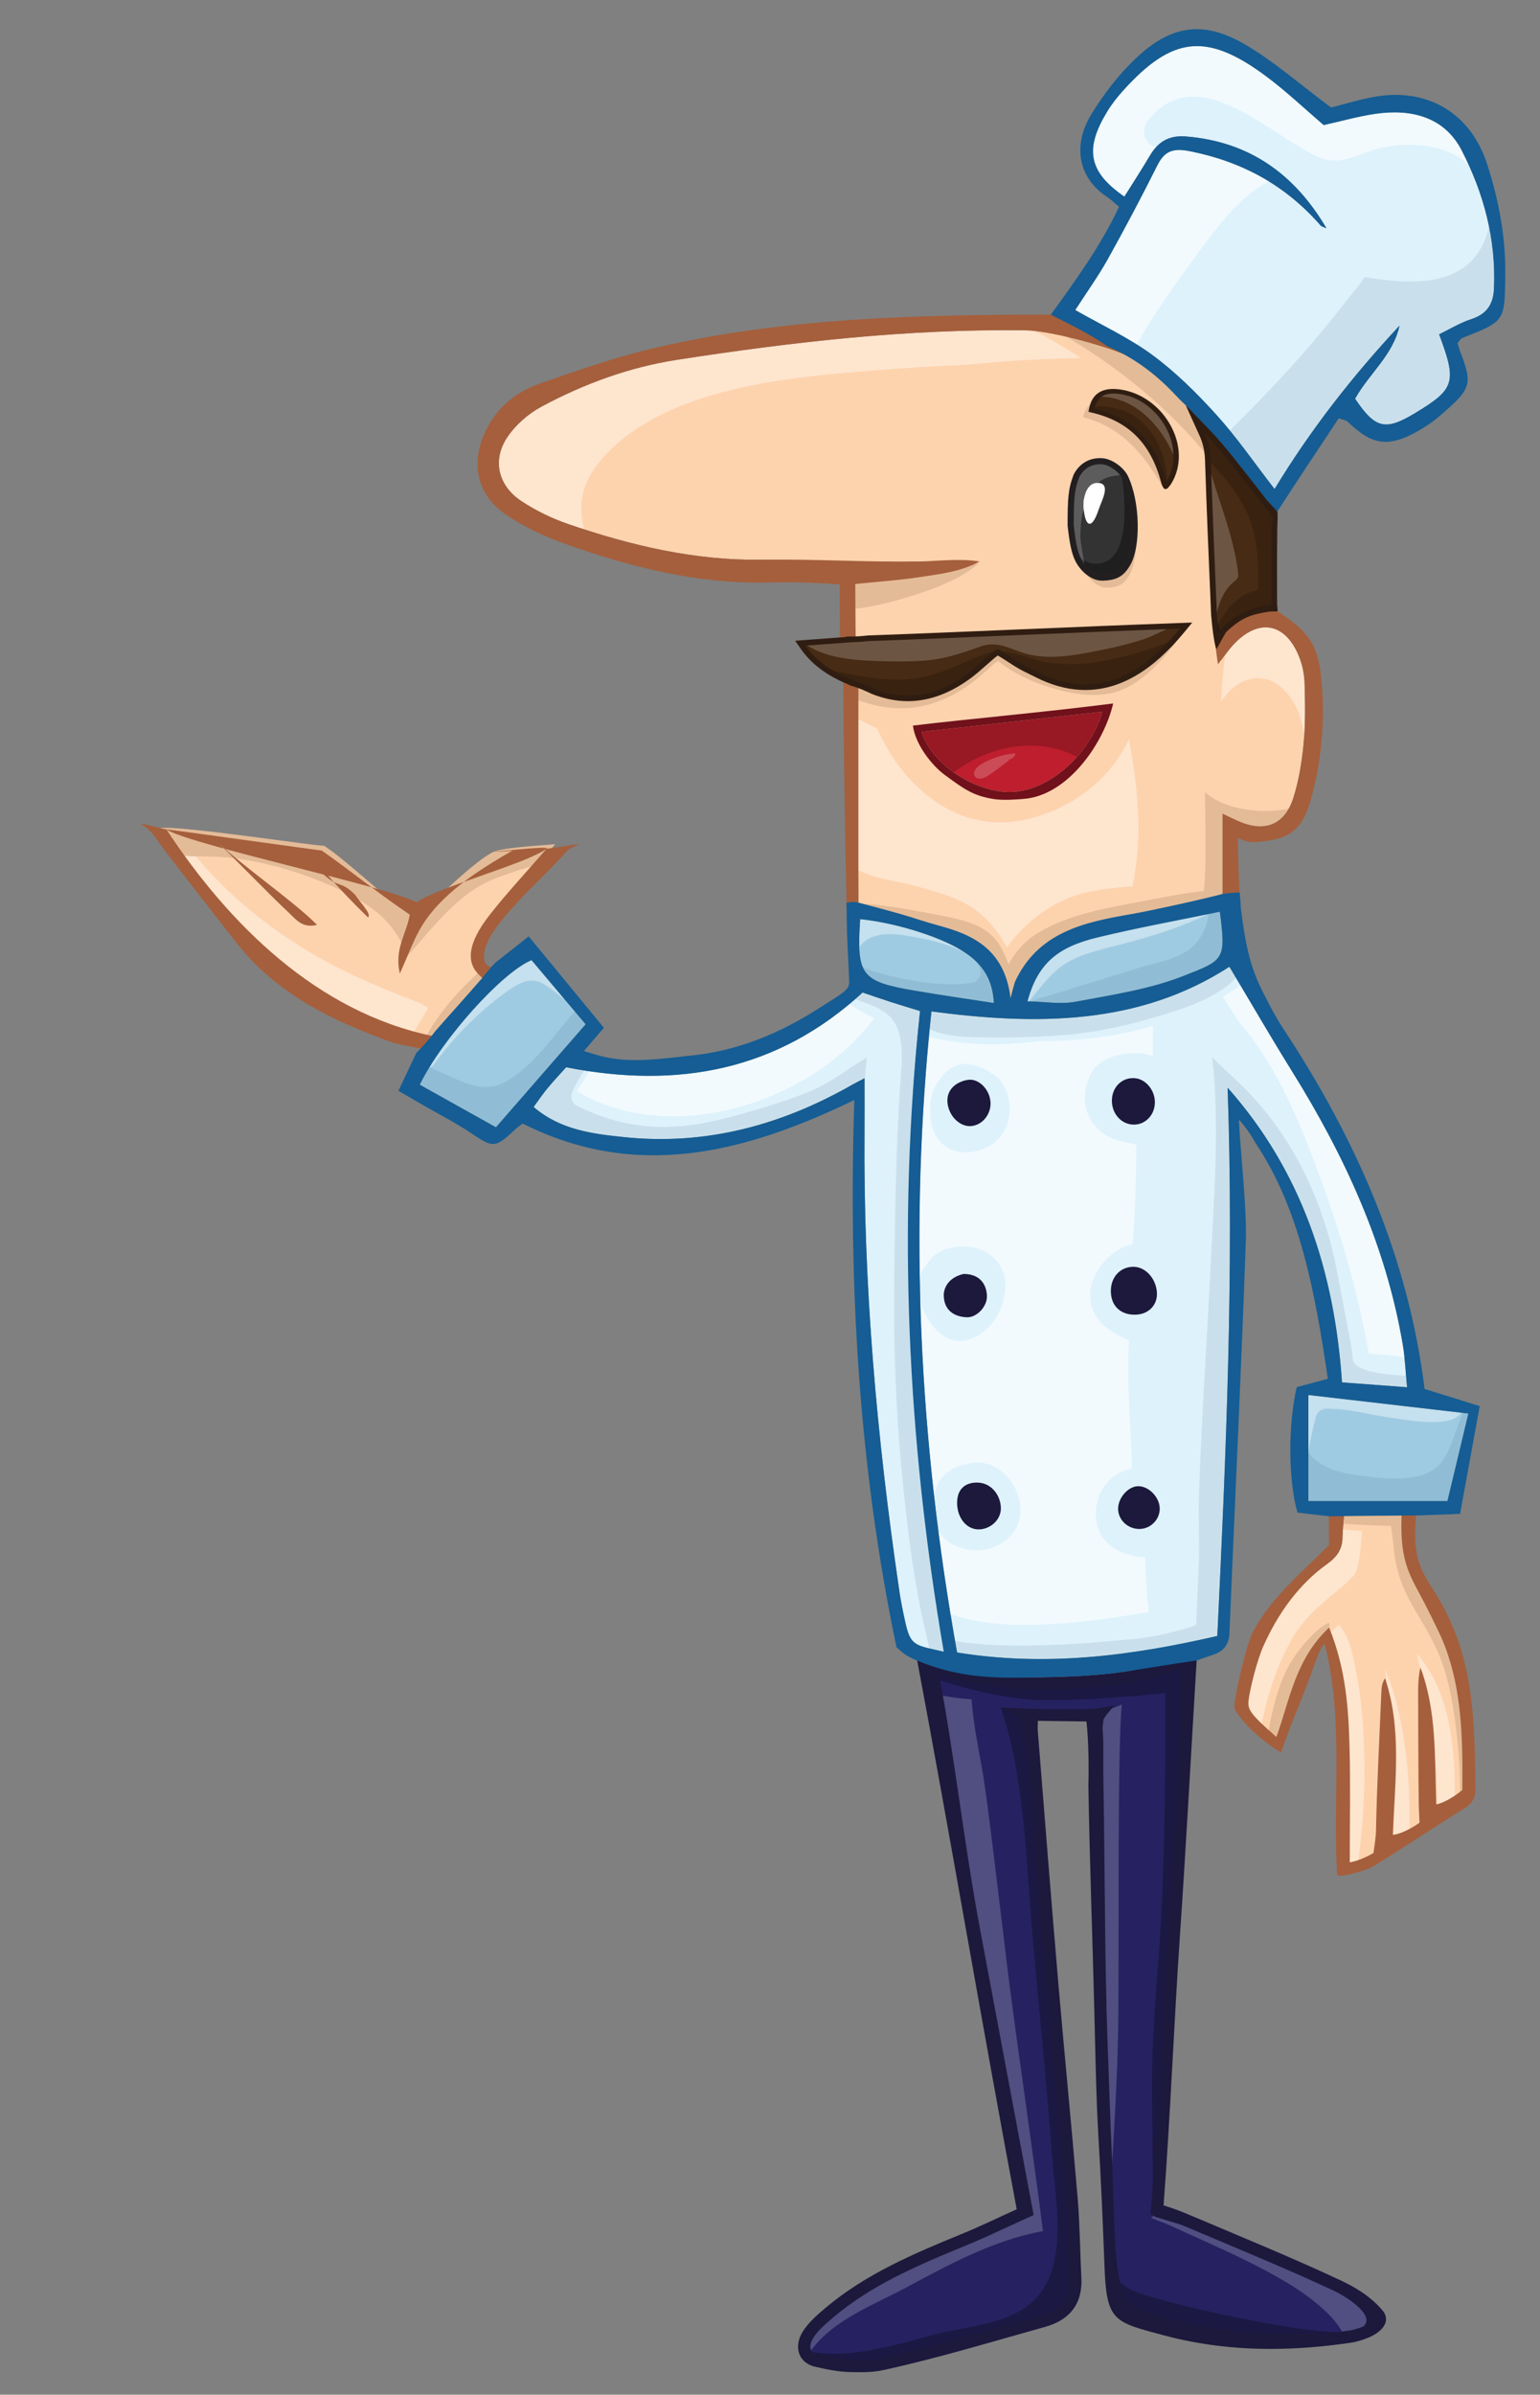 <?xml version="1.0" encoding="UTF-8" standalone="no"?><!DOCTYPE svg PUBLIC "-//W3C//DTD SVG 1.1//EN" "http://www.w3.org/Graphics/SVG/1.1/DTD/svg11.dtd"><svg width="100%" height="100%" viewBox="0 0 415 645" version="1.1" xmlns="http://www.w3.org/2000/svg" xmlns:xlink="http://www.w3.org/1999/xlink" xml:space="preserve" xmlns:serif="http://www.serif.com/" style="fill-rule:evenodd;clip-rule:evenodd;stroke-linejoin:round;stroke-miterlimit:1.414;"><rect x="0" y="0" width="415" height="645" fill="#808080" stroke="none"/><rect id="ArtBoard1" x="0" y="0" width="415" height="645" style="fill:none;"/><g id="Layer-2" serif:id="Layer 2"></g><g><path d="M251.001,272.424c-6.209,58.749 -3.269,115.882 6.914,172.663c23.964,3.874 46.773,0.934 70.125,-4.449c2.389,-49.404 4.503,-98.557 2.778,-147.675c19.794,22.281 28.795,49.173 30.827,79.375c5.684,0.425 11.078,0.829 17.534,1.312c-0.418,-4.278 -0.553,-7.882 -1.148,-11.408c-4.505,-26.717 -15.6,-50.77 -29.79,-73.589c-5.7,-9.168 -11.11,-18.516 -16.94,-28.264c-24.444,15.821 -52.072,15.767 -80.3,12.035" style="fill:#def2fc;fill-rule:nonzero;"/><g opacity="0.1"><clipPath id="_clip1"><rect x="250.535" y="260.391" width="128.645" height="186.465" clip-rule="nonzero"/></clipPath><g clip-path="url(#_clip1)"><path d="M280.421,443.151c11.38,-0.306 19.004,-1.24 24.117,-1.591c5.832,-0.399 15.233,-2.726 17.802,-3.918c0,0 0.498,-11.012 0.694,-15.858c0.255,-6.281 -0.149,-12.566 0.058,-18.852c0.713,-21.556 2.21,-43.075 3.272,-64.615c0.878,-17.825 2.283,-35.83 0.306,-53.609c2.49,2.647 5.281,5.013 7.881,7.567c4.662,4.581 8.818,9.755 12.313,15.276c6.669,10.535 11.115,22.642 13.439,34.878c1.443,7.599 4.337,22.135 4.249,23.353c-0.278,3.855 10.127,4.508 14.354,4.769c0.081,0.997 0.168,2.027 0.273,3.099c-6.456,-0.483 -11.85,-0.886 -17.534,-1.312c-2.032,-30.202 -11.033,-57.094 -30.827,-79.375c1.725,49.118 -0.389,98.271 -2.778,147.675c-23.352,5.383 -46.161,8.323 -70.125,4.449c-0.104,-0.583 -0.44,-2.49 -0.543,-3.072c7.527,1.236 15.854,1.33 23.049,1.136m35.399,-170.566c-9.544,3.025 -19.202,5.434 -29.207,6.213c-8.43,0.656 -17.196,0.834 -25.653,0.517c-3.824,-0.144 -7.285,-0.776 -10.427,-2.04c0.157,-1.617 0.297,-3.232 0.469,-4.851c28.227,3.732 55.855,3.786 80.299,-12.035c0.598,1.002 1.177,1.982 1.768,2.975c-4.331,4.668 -11.547,7.414 -17.249,9.221" style="fill:#0e3d59;fill-rule:nonzero;"/></g></g><g opacity="0.6"><clipPath id="_clip2"><rect x="247.799" y="265.443" width="130.67" height="172.206" clip-rule="nonzero"/></clipPath><g clip-path="url(#_clip2)"><path d="M270.691,292.891c-1.448,-2.747 -2.277,-3.294 -5.841,-5.115c-1.126,-0.562 -3.759,-1.321 -5.147,-1.229c-2.876,0.191 -5.01,1.972 -6.489,4.241c-0.879,1.131 -1.559,2.431 -1.993,3.799c-0.474,1.493 -0.659,3.102 -0.552,4.685c-0.084,4.506 1.708,9.005 6.319,10.576c3.894,1.327 8.884,0.05 11.791,-2.79c3.706,-3.622 4.275,-9.684 1.912,-14.167m-12.161,42.867c-4.124,0.336 -7.3,1.822 -9.007,5.237c-0.626,0.275 -1.194,1.783 -1.65,2.294c-0.329,-21.168 0.45,-42.481 2.469,-64.008c9.552,2.429 19.759,2.422 29.695,1.165c10.482,0.012 20.831,-1.265 30.663,-4.124c0.021,2.71 0.006,5.418 -0.051,8.122c-3.79,-1.586 -11.268,-0.735 -14.37,2.087c-3.487,1.888 -7.892,14.078 2.821,19.883c1.168,0.633 6.619,1.81 7.113,1.889c-0.06,8.953 -0.274,17.908 -1.027,26.816c-4.98,1.09 -9.319,5.52 -10.852,10.255c-1.207,3.729 -0.388,7.792 2.205,10.723c1.645,1.859 5.409,4.111 7.723,4.894c-0.701,12.229 0.464,22.417 0.792,34.634c-4.365,0.528 -8.147,4.148 -9.266,8.502c-1.694,6.593 1.045,12.175 7.41,14.281c1.884,0.623 3.581,1.129 5.396,1.001c0.003,0.999 0.057,1.981 0.086,2.866c0.129,3.969 0.466,7.943 0.899,11.906c-7.8,1.32 -15.618,2.504 -23.523,3.066c-9.82,0.698 -20.505,0.831 -29.915,-2.514c-1.22,-7.458 -2.3,-14.925 -3.26,-22.402c0.102,0.147 0.194,0.297 0.302,0.44c0.239,0.489 2.868,3.351 4.102,3.427c8.11,4.158 19.541,-1.583 17.492,-11.806c-1.365,-6.814 -7.724,-12.212 -14.585,-9.942c-7.136,1.228 -8.266,7.217 -8.499,8.201c-1.67,-15.769 -3.21,-35.929 -3.659,-51.83c2.362,6.477 7.274,13.005 14.855,9.268c1.925,-0.95 3.574,-2.456 4.874,-4.253c0.142,-0.174 0.274,-0.354 0.387,-0.545c1.741,-2.629 2.754,-5.799 2.801,-8.783c0.109,-6.907 -5.804,-11.289 -12.421,-10.75m89.711,-47.105c14.189,22.819 25.285,46.872 29.79,73.589c0.183,1.085 0.32,2.18 0.437,3.297c-3.197,-0.474 -6.415,-0.786 -9.6,-0.969c-2.794,-15.724 -7.159,-31.178 -12.658,-46.174c-5.3,-14.455 -11.674,-31.041 -22.308,-43.086c-1.456,-2.31 -2.944,-4.603 -4.448,-6.89c1.641,-0.938 3.263,-1.917 4.848,-2.978c4.709,7.935 9.236,15.647 13.939,23.211" style="fill:#fff;fill-rule:nonzero;"/></g></g><path d="M255.535,446.856c-9.749,-56.783 -13.808,-116.879 -7.603,-174.54c-3.089,-0.951 -5.528,-1.675 -7.947,-2.456c-2.497,-0.806 -4.976,-1.668 -7.529,-2.528c-22.827,20.989 -49.659,26.064 -79.89,20.136c-1.412,1.573 -3.208,3.464 -4.873,5.464c-1.316,1.581 -2.471,3.296 -3.894,5.217c7.279,6.26 16.065,7.268 24.534,8.141c21.968,2.267 42.34,-3.269 61.379,-14.156c0.66,-0.378 1.346,-0.712 3.262,-1.72c0,5.292 0.032,9.885 -0.005,14.477c-0.341,41.286 3.319,82.271 9.306,123.077c0.459,3.13 -0.558,7.752 0.138,10.839c1.377,6.114 4.607,7.928 13.122,8.049" style="fill:#def2fc;fill-rule:nonzero;"/><g opacity="0.1"><path d="M147.693,292.932c1.665,-2 3.461,-3.891 4.873,-5.464c1.629,0.319 3.247,0.604 4.855,0.859c-1.133,1.781 -2.222,3.589 -3.089,5.52c-0.597,1.329 -0.456,3.163 1.024,3.904c14.533,7.273 27.139,6.979 42.184,2.919c6.301,-1.701 17.29,-4.91 23.124,-7.843c4.694,-2.358 9.386,-5.983 12.939,-7.985c0.006,0.264 -0.344,4.098 -0.629,5.77c0,-0.067 -0.001,-0.131 -0.001,-0.198c-1.915,1.008 -2.601,1.343 -3.261,1.72c-19.039,10.887 -39.411,16.423 -61.379,14.157c-8.469,-0.875 -17.256,-1.882 -24.534,-8.142c1.423,-1.921 2.578,-3.636 3.894,-5.217m82.783,-23.832c0.663,-0.577 1.324,-1.164 1.98,-1.768c2.552,0.86 5.031,1.722 7.529,2.528c2.42,0.781 4.858,1.505 7.947,2.457c-6.205,57.66 -2.146,117.756 7.603,174.539c-1.711,-0.024 -3.2,-0.122 -4.512,-0.304c-1.137,-5.187 -2.45,-10.336 -3.44,-15.569c-1.769,-9.358 -2.952,-18.851 -3.96,-28.317c-2.031,-19.067 -2.894,-38.13 -2.654,-57.302c0.22,-17.555 0.412,-35.267 1.579,-52.785c0.339,-5.088 1.218,-11.231 -0.907,-16.059c-1.965,-4.465 -6.85,-5.793 -11.165,-7.42" style="fill:#0e3d59;fill-rule:nonzero;"/></g><g opacity="0.6"><clipPath id="_clip3"><rect x="155.445" y="270.466" width="80.094" height="30.203" clip-rule="nonzero"/></clipPath><g clip-path="url(#_clip3)"><path d="M155.446,293.846c1.131,-1.773 2.271,-3.54 3.42,-5.303c26.122,3.829 49.591,-1.09 69.998,-18.078c2.141,1.409 4.375,2.647 6.677,3.751c-16.983,23.076 -55.303,34.815 -80.095,19.63" style="fill:#fff;fill-rule:nonzero;"/></g></g><path d="M87.294,227.777c6.706,4.409 16.716,14.324 23.134,18.544c-0.882,5.313 12.906,-11.332 22.036,-16.627c2.494,-1.447 12.815,-1.891 17.142,-2.313c-5.933,6.845 -13.18,15.516 -17.687,21.301c-4.156,5.334 -2.377,12.101 -0.359,16.598c-4.504,5.236 -11.463,12.073 -15.049,16.242c-27.438,-2.472 -55.885,-27.988 -73.37,-58.477c5.572,-0.782 43.803,5.155 44.153,4.732m252.482,213.279c3.943,-8.775 10.068,-14.199 17.969,-19.894c2.617,-1.886 4.03,-3.977 4.036,-7.16c0.003,-1.779 0.239,-3.558 0.404,-5.79l16.756,0c3.093,14.123 2.173,14.889 5.708,21.419c1.631,3.014 1.157,5.999 2.677,9.074c5.778,11.69 10.261,25.31 7.865,42.526c0.035,4.403 -29.065,22.038 -33.392,22.73c0,-10.433 0.278,-21.138 0,-31.384c-0.284,-10.484 -0.39,-19.775 -4.955,-31.108c-9.116,8.551 -7.956,18.33 -11.562,28.355c-6.918,-6.057 -11.37,-6.403 -10.462,-13.738c0.446,-3.601 3.472,-11.728 4.956,-15.03m-203.051,-323.315c2.235,-3.326 5.655,-6.311 9.202,-8.216c11.437,-6.143 23.622,-10.607 36.478,-12.6c31.039,-4.812 62.121,-8.359 93.709,-7.956c16.325,0.207 29.123,5.375 40.044,16.776c1.096,1.145 2.17,2.321 3.36,3.362c4.197,3.673 6.279,8.206 6.466,13.837c0.541,16.349 3.55,30.097 4.248,46.441c0.068,1.583 -1.796,5.746 -1.333,8.527c1.691,-2.101 2.438,-3.138 3.294,-4.076c6.931,-7.595 14.42,-6.19 18.065,3.503c0.82,2.179 1.249,4.615 1.307,6.947c0.131,5.275 0.249,10.59 -0.25,15.83c-0.472,4.959 -1.267,9.992 -2.763,14.726c-2.346,7.421 -7.851,9.488 -14.942,6.269c-1.82,-0.826 -0.717,16.364 -4.165,21.535c-4.852,1.18 -19.612,2.72 -24.549,3.561c-12.695,2.162 -24.683,10.597 -30.916,23.951c-0.124,0.267 -1.791,-0.197 -2.661,0c-2.858,-9.344 -9.87,-18.604 -18.643,-20.938c-3.308,-0.881 -6.545,-2.029 -9.839,-2.97c-3.74,-1.07 -7.507,-2.044 -11.515,-3.128c0,-19.268 -2.49,-81.42 -2.49,-86.309c6.195,-0.645 -7.372,-6.269 -23.725,-6.055c-17.907,0.234 -35.078,-3.822 -51.873,-9.569c-4.45,-1.523 -8.832,-3.641 -12.747,-6.236c-6.283,-4.164 -7.899,-11.058 -3.762,-17.212" style="fill:#fdd3ae;fill-rule:nonzero;"/><g opacity="0.4"><clipPath id="_clip4"><rect x="47.426" y="88.939" width="344.637" height="415.022" clip-rule="nonzero"/></clipPath><g clip-path="url(#_clip4)"><path d="M332.193,173.836c6.931,-7.595 14.42,-6.19 18.065,3.503c0.82,2.179 1.25,4.615 1.307,6.947c0.115,4.609 0.193,9.247 -0.115,13.841c-0.226,-1.588 -0.549,-3.155 -1.005,-4.684c-1.771,-5.936 -7.01,-12.405 -14.003,-10.414c-3.207,0.914 -5.503,3.161 -7.356,5.902c0.163,-4.22 0.554,-8.429 1.101,-12.639c0.854,-1.085 1.407,-1.799 2.006,-2.456m-100.456,20.05c1.491,0.858 3.026,1.632 4.626,2.285c6.386,14.742 20.168,27.361 37.143,25.064c12.964,-1.755 25.343,-10.241 30.69,-22.128c2.588,13.446 3.764,26.657 0.978,39.618c-0.635,0.028 -1.288,0.079 -1.962,0.143c-6.074,0.583 -11.582,1.19 -17.183,3.868c-5.884,2.813 -10.911,7.173 -14.66,12.438c-2.616,-4.672 -5.921,-8.821 -10.833,-11.591c-4.215,-2.378 -8.963,-3.55 -13.573,-4.873c-5.223,-1.498 -10.917,-1.813 -15.744,-4.398c-0.206,-10.873 -0.689,-26.271 -1.169,-40.518c0.519,0.129 1.086,0.158 1.687,0.092m-178.993,36.762c11.669,13.917 26.655,24.712 43.141,32.356c5.711,2.648 11.54,4.988 17.418,7.208c0.696,0.415 1.39,0.835 2.077,1.266c-1.711,3.058 -3.614,6.004 -5.406,9.021c-23.197,-5.068 -46.432,-25.483 -62.547,-50.435c1.762,0.256 3.538,0.433 5.317,0.584m93.183,-121.123c11.437,-6.143 23.622,-10.607 36.478,-12.6c31.039,-4.812 62.122,-8.359 93.709,-7.956c0.853,0.01 1.695,0.037 2.529,0.076c4.281,2.202 8.522,4.686 12.663,7.422c-10.176,0.132 -20.332,0.755 -30.455,1.754c-8.287,0.335 -16.566,0.87 -24.884,1.519c-13.76,1.072 -27.681,2.324 -41.067,5.853c-12.523,3.301 -25.616,8.939 -33.817,19.393c-4.687,5.973 -5.181,11.809 -3.7,17.578c-1.386,-0.447 -2.769,-0.903 -4.149,-1.375c-4.45,-1.523 -8.832,-3.641 -12.747,-6.236c-6.283,-4.164 -7.899,-11.058 -3.763,-17.212c2.236,-3.326 5.655,-6.311 9.203,-8.216m193.849,331.531c3.943,-8.775 10.068,-14.199 17.969,-19.894c2.617,-1.886 4.03,-3.977 4.036,-7.16c0.001,-0.656 0.039,-1.32 0.089,-1.998c1.606,0.12 3.357,0.26 5.181,0.379c-0.337,3.823 -0.481,8.08 -1.818,11.465c-1.361,1.622 -3.055,3.119 -4.915,4.641c-4.811,3.937 -9.314,7.724 -12.356,13.27c-4.255,7.758 -6.528,15.306 -8.227,23.768c-4.602,-3.381 -5.637,-3.608 -4.915,-9.441c0.446,-3.601 3.472,-11.728 4.956,-15.03m52.282,44.24c-1.292,1.151 -2.909,2.429 -4.73,3.765c0.107,-10.881 -0.747,-22.534 -3.848,-33.122c0.103,-0.341 0.176,-0.705 0.176,-1.118c0,-3.09 -1.483,-6.274 -1.743,-9.366c9.017,10.576 10.247,25.462 10.145,39.841m-18.883,-35.715c2.768,6.127 4.23,12.97 5.219,19.444c1.268,8.303 1.646,16.761 1.412,25.169c-2,1.286 -4.028,2.539 -5.975,3.695c1.302,-11.746 1.581,-23.571 0.651,-35.4c-0.295,-3.749 -0.584,-8.332 -1.307,-12.908m-12.459,-11.939c2.968,3.01 3.795,8.024 4.617,11.989c1.174,5.66 1.741,11.369 2.064,17.138c0.665,11.879 0.136,23.749 -1.497,35.51c-1.902,0.948 -3.365,1.564 -4.1,1.682c0,-10.433 0.277,-21.138 0,-31.384c-0.284,-10.441 -0.393,-19.7 -4.903,-30.971c0.113,-0.143 0.219,-0.289 0.336,-0.43c1.059,-1.286 2.243,-2.44 3.483,-3.534" style="fill:#fff;fill-rule:nonzero;"/></g></g><g opacity="0.15"><clipPath id="_clip5"><rect x="43.14" y="89.755" width="352.71" height="393.558" clip-rule="nonzero"/></clipPath><g clip-path="url(#_clip5)"><path d="M87.294,227.777c6.706,4.409 16.716,14.324 23.134,18.544c-0.882,5.313 12.906,-11.332 22.036,-16.627c2.494,-1.447 12.815,-1.891 17.142,-2.313c-1.517,1.75 -3.121,3.621 -4.742,5.532c-4.058,0.954 -8.033,2.503 -9.981,3.166c-11.101,3.774 -17.635,13.227 -25.25,21.565c-3.22,-10.674 -12.491,-15.847 -22.829,-20.086c-7.655,-3.139 -15.251,-5.243 -23.445,-6.373c-5.177,-0.713 -10.401,-0.452 -15.575,-0.568c-1.618,-2.483 -3.173,-5.008 -4.643,-7.572c5.572,-0.782 43.803,5.155 44.153,4.732m42.742,33.212c0.404,1.555 0.952,3.016 1.524,4.291c-4.504,5.236 -11.463,12.073 -15.049,16.242c-0.934,-0.084 -1.868,-0.204 -2.804,-0.341c3.932,-7.774 9.638,-14.306 16.329,-20.192m142.51,-87.452c14.901,-0.265 29.747,1.526 44.499,-0.619c-4.618,5.696 -9.752,11.65 -16.856,13.603c-8.957,2.461 -24.037,-2.515 -31.103,-8.387c-1.252,-1.041 -15.202,19.993 -39.232,9.871c-0.099,-2.883 -0.195,-5.672 -0.287,-8.334c5.296,-1.169 11.406,-0.819 16.464,-1.687c8.877,-1.522 17.469,-4.286 26.515,-4.447m-0.765,86.213c0,0 2.287,-4.841 7.43,-8.154c9.058,-5.837 21.932,-7.496 32.301,-9.533c8.398,-1.649 18.546,-3.487 20.564,-0.881c-4.493,3.487 -21.774,4.104 -27.18,5.025c-12.695,2.162 -24.683,10.597 -30.916,23.951c-0.124,0.267 -1.791,-0.197 -2.661,0c-2.858,-9.344 -9.87,-18.604 -18.643,-20.938c-3.308,-0.881 -6.545,-2.029 -9.839,-2.97c-3.387,-0.969 -6.806,-1.863 -10.397,-2.827c6.616,0.403 13.079,1.631 19.622,2.867c11.634,2.197 16.353,3.848 19.719,13.46m52.922,-46.433c5.973,5.438 16.935,5.807 22.592,4.462c-2.767,4.966 -7.647,6.073 -13.685,3.332c-0.292,-0.133 -0.508,0.204 -0.681,0.877c-1.176,-0.904 1,20.924 0.14,21.36c-0.903,0.459 -9.563,-1.111 -9.41,-1.141c1.818,-0.357 1.044,-25.222 1.044,-28.89m-94.429,-57.458c3.389,-0.408 6.773,-0.902 10.158,-1.414c7.748,-1.171 15.499,-1.852 23.264,-2.629c-6,5.091 -15.164,7.92 -22.012,9.861c-4.139,1.174 -8.37,2.043 -12.649,2.479c-0.126,-3.852 -0.203,-6.484 -0.203,-7.343c1.289,-0.134 1.712,-0.486 1.442,-0.954m117.46,292.032c1.534,-2.64 6.801,-9.569 10.486,-10.827c0.196,1.647 -0.98,4.815 -0.596,6.441c-0.245,-0.672 -0.503,-1.35 -0.78,-2.036c-9.116,8.551 -7.956,18.33 -11.562,28.355c-1.282,-1.122 -2.478,-2.047 -3.572,-2.858c0.367,-2.103 0.779,-4.198 1.277,-6.278c1.06,-4.426 2.449,-8.844 4.747,-12.797m31.207,-39.679c3.093,14.123 2.173,14.889 5.708,21.419c1.631,3.014 1.157,5.999 2.677,9.074c5.778,11.69 10.261,25.31 7.865,42.526c0.003,0.353 -1.387,1.574 -1.733,2.083c0.159,-9.198 -1.282,-23.915 -3.991,-32.898c-4.414,-14.632 -12.779,-18.746 -13.972,-34.412c-0.073,-0.959 -0.665,-4.986 -0.665,-4.986c-4.135,-0.13 -12.649,-0.533 -12.832,-0.59c0.062,-0.699 0.128,-1.422 0.187,-2.216l16.756,0Zm-93.169,-318.458c11.859,1.832 21.718,6.942 30.386,15.991c1.096,1.145 2.17,2.321 3.36,3.362c4.197,3.673 6.279,8.206 6.466,13.837c0.007,0.213 0.024,0.415 0.032,0.628c-10.922,-13.658 -25.112,-25.078 -40.244,-33.818" style="fill:#543213;fill-rule:nonzero;"/></g></g><path d="M352.579,404.312l37.475,0c1.82,-7.597 3.634,-15.167 5.651,-23.587c-14.376,-1.666 -28.67,-3.322 -43.126,-4.996l0,28.583Z" style="fill:#9fcbe2;fill-rule:nonzero;"/><g opacity="0.4"><path d="M375.986,382.045c-6.104,-0.792 -12.412,-2.68 -18.591,-2.618c-1.257,0.013 -2.414,0.876 -2.752,2.094c-0.857,3.096 -1.488,6.237 -2.064,9.389l0,-15.181c13.772,1.595 27.398,3.174 41.087,4.759c-2.411,4.247 -14.206,2.007 -17.68,1.557" style="fill:#fff;fill-rule:nonzero;"/></g><g opacity="0.1"><path d="M367.933,397.623c5.91,0.705 14.897,1.696 19.636,-2.855c2.049,-1.968 3.133,-4.932 4.141,-7.522c0.64,-1.646 1.166,-3.334 1.798,-4.982c0.175,-0.458 0.645,-1.236 0.837,-1.697c0.454,0.053 0.906,0.105 1.36,0.158c-2.017,8.42 -3.831,15.99 -5.651,23.587l-37.475,0l0,-13.035c3.648,4.64 9.731,5.675 15.354,6.346" style="fill:#0e3d59;fill-rule:nonzero;"/></g><path d="M113.113,292.162c7.088,3.957 13.706,7.652 20.538,11.466c7.715,-8.855 15.729,-18.053 24.176,-27.748c-4.604,-5.452 -9.66,-11.438 -14.588,-17.274c-8.042,3.303 -24.31,21.534 -30.126,33.556" style="fill:#9fcbe2;fill-rule:nonzero;"/><g opacity="0.4"><path d="M136.218,267.334c-7.447,5.37 -14.105,12.223 -19.597,19.765c-0.368,0.21 -0.727,0.425 -1.076,0.642c7.065,-11.646 20.588,-26.217 27.694,-29.135c3.023,3.58 6.083,7.203 9.068,10.738c-1.838,-1.527 -3.702,-2.999 -5.695,-4.241c-3.762,-2.346 -7.159,-0.102 -10.394,2.231" style="fill:#fff;fill-rule:nonzero;"/></g><g opacity="0.1"><path d="M115.834,287.266c0.341,0.364 0.772,0.667 1.295,0.861c5.888,2.186 12.172,6.762 18.51,3.532c7.756,-3.952 13.383,-12.596 19.253,-19.254c0.991,1.174 1.977,2.342 2.934,3.475c-8.446,9.695 -16.46,18.893 -24.175,27.748c-6.831,-3.814 -13.45,-7.509 -20.538,-11.466c0.747,-1.545 1.669,-3.192 2.721,-4.896" style="fill:#0e3d59;fill-rule:nonzero;"/></g><path d="M231.801,247.563c9.063,0.919 20.45,4.375 26.778,8.077c5.256,3.074 8.908,7.172 9.244,14.518c-7.377,-1.145 -14.36,-2.135 -21.309,-3.326c-14.514,-2.488 -15.713,-4.112 -14.713,-19.269m63.933,4.926c10.928,-2.643 22.01,-4.65 32.995,-6.929c1.665,13.025 1.174,12.993 -9.729,17.281c-9.198,3.618 -19.29,5.121 -29.099,6.955c-4.118,0.771 -8.527,-0.017 -13.025,-0.101c2.765,-10.113 8.005,-14.583 18.858,-17.206" style="fill:#9fcbe2;fill-rule:nonzero;"/><g opacity="0.4"><clipPath id="_clip6"><rect x="231.539" y="246.219" width="93.934" height="23.49" clip-rule="nonzero"/></clipPath><g clip-path="url(#_clip6)"><path d="M231.801,247.563c9.063,0.919 20.45,4.375 26.778,8.077c0.49,0.286 0.96,0.585 1.42,0.89c-4.52,-2.313 -9.839,-3.558 -15.194,-4.429c-3.862,-0.628 -8.395,-1.097 -11.726,1.42c-0.597,0.451 -1.095,0.961 -1.526,1.508c-0.057,-2.041 0.052,-4.489 0.248,-7.466m63.933,4.926c9.851,-2.382 19.824,-4.255 29.741,-6.269c-8.542,4.169 -17.478,6.673 -26.789,9.013c-4.455,1.12 -9.129,2.411 -12.857,5.2c-3.407,2.549 -5.807,6.073 -8.549,9.276c-0.135,-0.003 -0.269,-0.012 -0.404,-0.014c2.765,-10.113 8.005,-14.583 18.858,-17.206" style="fill:#fff;fill-rule:nonzero;"/></g></g><g opacity="0.1"><clipPath id="_clip7"><rect x="232.502" y="245.562" width="96.942" height="24.596" clip-rule="nonzero"/></clipPath><g clip-path="url(#_clip7)"><path d="M242.985,263.534c6.234,1.276 12.856,2.121 19.182,1.102c1.382,-0.223 2.549,-2.191 1.992,-3.51c-0.315,-0.749 -0.667,-1.449 -1.054,-2.113c2.738,2.686 4.49,6.169 4.718,11.145c-7.377,-1.145 -14.361,-2.135 -21.309,-3.326c-8.472,-1.452 -12.402,-2.615 -14.012,-6.341c3.373,1.473 7.098,2.351 10.483,3.043m64.786,-3.108c5.253,-1.615 11.403,-2.279 14.986,-6.955c1.221,-1.593 2.675,-4.583 2.968,-7.302c1.001,-0.204 2.005,-0.402 3.004,-0.609c1.665,13.025 1.174,12.993 -9.729,17.281c-9.198,3.618 -19.29,5.121 -29.099,6.956c-3.925,0.734 -8.116,0.058 -12.395,-0.08c3.199,-0.96 24.74,-7.594 30.265,-9.291" style="fill:#0e3d59;fill-rule:nonzero;"/></g></g><path d="M297.07,191.712c-16.834,1.87 -32.727,3.636 -48.714,5.412c2.61,8.62 14.317,16.33 23.983,16.191c9.915,-0.141 21.158,-9.566 24.731,-21.603" style="fill:#be1e2d;fill-rule:nonzero;"/><g opacity="0.2"><path d="M297.07,191.712c-1.352,4.553 -3.802,8.729 -6.862,12.174c-10.546,-5.692 -23.985,-2.971 -33.17,4.142c-4.145,-2.94 -7.443,-6.814 -8.682,-10.904c15.987,-1.776 31.88,-3.542 48.714,-5.412" style="fill-rule:nonzero;"/></g><path d="M248.356,197.124c2.61,8.62 14.317,16.329 23.983,16.191c9.915,-0.141 21.158,-9.566 24.731,-21.603c-16.834,1.87 -32.727,3.636 -48.714,5.412m27.551,18.052c-1.301,0.103 -5.368,0.48 -8.121,0.041c-5.604,-0.894 -7.947,-2.66 -13.214,-6.511c-3.288,-2.403 -7.888,-8.043 -8.557,-13.272c14.225,-1.72 35.275,-3.574 53.962,-5.958c-2.446,10.565 -12.094,24.751 -24.07,25.7" style="fill:#70111b;fill-rule:nonzero;"/><g opacity="0.2"><clipPath id="_clip8"><rect x="262.469" y="202.89" width="11.181" height="6.835" clip-rule="nonzero"/></clipPath><g clip-path="url(#_clip8)"><path d="M272.07,204.642c-1.806,1.438 -3.659,2.817 -5.554,4.135c-1.181,0.822 -3.058,1.506 -3.829,0.291c-0.731,-1.151 0.518,-2.538 1.692,-3.232c2.816,-1.663 6.012,-2.678 9.271,-2.945c-0.155,1.358 -1.981,2.188 -3.106,1.413" style="fill:#fff;fill-rule:nonzero;"/></g></g><path d="M355.959,181.884c1.248,11.111 0.329,22.194 -2.562,32.982c-2.379,8.875 -5.978,11.374 -15.288,11.97c-1.231,0.079 -2.738,-0.236 -4.527,-1.199c0,3.07 0.171,7.373 0.232,9.949c0.046,1.948 0.439,8.008 0.541,9.767c-1.534,-0.348 -3.387,-2.869 -4.91,-3.27l0,-22.926c2.927,1.38 2.346,1.128 4.165,1.954c7.091,3.219 12.596,1.152 14.942,-6.27c1.496,-4.733 2.291,-9.765 2.763,-14.725c0.499,-5.24 0.381,-10.555 0.25,-15.831c-0.057,-2.331 -0.487,-4.767 -1.307,-6.945c-3.645,-9.694 -11.134,-11.098 -18.065,-3.504c-0.856,0.938 -2.289,2.961 -3.98,5.062c-0.201,-1.213 -0.908,-6.4 -0.97,-8.538c3.3,-3.378 9.918,-5.426 15.904,-6.429c0,0 0.903,0.579 1.513,0.978c7.952,5.236 10.374,8.748 11.299,16.975m-124.637,62.657c-1.075,-0.018 -2.105,0 -3.191,0c-0.319,-17.184 -0.718,-36.848 -0.835,-54.033c-0.017,-2.627 -0.053,-9.847 -0.081,-10.918c1.418,0.453 2.773,0.421 4.107,1.036l0,63.915Zm-95.455,-106.275c-7.71,-5.484 -9.014,-14.106 -4.839,-22.527c3.137,-6.325 8.291,-10.31 14.696,-12.517c9.712,-3.347 19.447,-6.807 29.416,-9.197c32.82,-7.867 66.32,-9.066 99.884,-9.277c2.183,-0.013 8.405,-0.01 10.748,-0.007c4.193,2.128 13.28,8.226 17.238,10.75c-6.422,-2.714 -20.398,-6.44 -26.896,-6.523c-31.587,-0.402 -62.67,3.145 -93.709,7.957c-12.856,1.993 -25.041,6.457 -36.478,12.6c-3.548,1.905 -6.967,4.89 -9.203,8.216c-4.136,6.154 -2.52,13.048 3.763,17.212c3.915,2.595 8.297,4.713 12.747,6.236c16.795,5.747 33.966,9.803 51.873,9.569c16.353,-0.214 26.896,0.709 43.249,0.458c3.235,-0.051 11.034,-0.877 15.623,0.037c-5.177,2.749 -10.481,3.316 -15.802,4.139c-5.717,0.885 -11.511,1.263 -17.706,1.908l0.15,19.334c-1.417,0.149 -2.844,3.993 -4.267,3.992l-0.045,-23.227c-7.237,-0.53 -13.348,-0.627 -20.143,-0.494c-18.222,0.356 -36.404,-4.203 -53.407,-10.25c-5.897,-2.097 -11.823,-4.785 -16.892,-8.389m222.292,277.841l-0.076,-10.047c1.314,-0.02 2.953,0.312 4.267,0.309c-0.151,1.763 -0.566,6.138 -0.569,7.633c-0.006,3.182 -1.419,5.274 -4.036,7.16c-7.901,5.695 -13.366,13.471 -17.31,22.246c-1.483,3.303 -3.632,11.243 -3.993,14.854c-0.22,2.187 0.611,3.536 7.529,9.593c3.606,-10.025 5.089,-20.939 14.205,-29.491c4.565,11.334 5.213,21.826 5.497,32.311c0.277,10.245 0.06,20.504 0.06,30.936c3.032,-0.485 6.388,-2.52 6.388,-2.52c0,0 0.635,-4.052 0.668,-5.643c0.258,-12.648 0.942,-25.287 1.47,-37.929c0.049,-1.168 0.215,-2.332 0.978,-3.504c4.61,13.714 2.623,27.827 2.131,42.198c3.315,-0.437 7.17,-3.283 7.17,-3.283c0,0 -0.172,-2.993 -0.197,-4.64c-0.148,-9.751 -0.135,-19.506 -0.181,-29.26c-0.013,-2.61 -0.002,-5.219 0.618,-7.901c4.433,11.769 3.817,24.234 4.26,36.886c3.373,-0.747 7.052,-3.894 7.052,-3.894c0,0 0.016,-4.405 0,-6.396c-0.102,-12.696 -0.986,-25.33 -6.765,-37.021c-1.519,-3.073 -3.014,-6.162 -4.646,-9.177c-3.394,-6.269 -5.601,-10.357 -4.912,-22.608c1.231,0.004 2.76,0.007 3.991,0c-1.238,10.599 0.359,14.988 3.987,20.52c10.597,16.164 11.775,31.438 11.843,54.682c0.011,3.77 -2.727,4.747 -5.811,6.72c-8.444,5.402 -12.957,8.43 -21.47,13.723c-1.865,1.16 -8.703,3.209 -9.976,2.498c-1.217,-21.07 1.831,-42.545 -3.395,-62.309c-0.918,0.993 -1.285,1.836 -2.433,4.785c-3.01,8.759 -6.29,15.733 -9.305,24.507c-8.444,-5.231 -12.623,-11.241 -12.58,-12.269c0.142,-3.388 3.272,-16.67 4.783,-19.711c4.867,-9.792 14.488,-17.454 20.758,-23.958m-250.404,-153.877c-1.567,-6.708 1.791,-10.596 2.673,-15.909c-7.641,-5.024 -16.172,-11.968 -23.741,-17.243c2.199,0.368 -44.038,-6.087 -41.845,-5.689c6.021,4.119 61.931,15.963 67.385,19.695c5.035,-3.874 29.976,-10.565 35.08,-14.491c1.189,-0.988 -17.131,1.341 -16.068,0.83c2.511,-0.019 4.409,-0.004 6.883,-0.345c-9.03,5.247 -19.497,11.687 -24.908,21.126c-1.885,3.288 -3.169,6.92 -5.459,12.026m-62.913,-38.841c16.795,25.52 40.605,49.232 71.761,55.661c-1.122,1.374 -1.406,2.312 -2.643,3.585c-1.916,-0.665 -6.327,-1.169 -8.236,-1.855c-16.082,-5.773 -31.222,-13.024 -42.078,-26.957c-6.817,-8.75 -13.718,-17.437 -20.4,-26.289c-0.826,-1.094 -2.487,-4.213 -5.47,-5.682c1.866,0.151 5.22,1.237 7.066,1.537m32.942,22.397c-5.821,-5.418 -14.596,-14.687 -20.645,-20.332c1.439,0.12 -1.434,-0.168 0,0c7.189,7.156 21.607,16.909 28.308,23.657c-4.018,0.986 -5.679,-1.478 -7.663,-3.325m69.523,-17.193c2.413,-0.191 6.498,-1.057 8.915,-1.235c-0.622,0.241 -2.842,1.224 -3.23,1.658c-6.676,7.468 -12.366,11.96 -18.552,19.838c-1.587,2.022 -5.357,7.341 -3.514,10.833c0.24,0.138 2.597,1.601 2.837,1.738c-0.544,0.657 -1.911,2.617 -2.386,3.12c-0.253,0.269 -0.689,-0.501 -2.173,-1.871c-4.868,-4.5 -1.239,-11.12 2.715,-16.194c4.482,-5.754 9.497,-11.096 15.388,-17.887m-48.118,18.54c-16.755,-16.351 -17.332,-21.209 -12.156,-11.628c0.279,0.035 0.314,0.128 0.594,0.154c1.51,0.138 -1.934,-0.358 -0.441,-0.114c4.382,3.879 4.5,1.501 8.473,5.417c2.494,3.449 4.324,5.133 3.53,6.171" style="fill:#a55f3c;fill-rule:nonzero;"/><path d="M232.216,637.283c2.06,0 3.881,-0.179 5.566,-0.548c11.207,-2.45 22.473,-5.656 33.369,-8.756c3.339,-0.951 6.678,-1.901 10.021,-2.832c6.11,-1.701 8.92,-5.533 8.59,-11.712c-0.146,-2.736 -0.242,-5.513 -0.334,-8.199c-0.147,-4.29 -0.3,-8.725 -0.666,-13.051c-0.855,-10.138 -1.808,-20.442 -2.729,-30.407c-0.846,-9.155 -1.723,-18.62 -2.52,-27.939c-1.535,-17.934 -2.991,-36.173 -4.4,-53.813l-1.125,-14.076c-0.052,-0.648 0.135,-1.191 0.335,-1.767c0.09,-0.259 0.198,-0.573 0.31,-0.969l0.341,-1.202l15.309,0l0.139,1.5c0.135,1.458 0.3,2.919 0.466,4.381c0.36,3.192 0.732,6.491 0.789,9.785c0.149,8.771 0.236,17.687 0.319,26.309c0.121,12.407 0.245,25.236 0.562,37.843c0.153,6.131 0.693,12.38 1.215,18.424c0.348,4.032 0.708,8.203 0.952,12.32c0.742,12.499 1.352,25.017 1.815,37.207c0.525,13.89 0.782,14.221 13.748,17.687c8.788,2.35 18.268,3.542 28.176,3.542c6.81,0 14.029,-0.563 21.455,-1.672c1.229,-0.183 2.593,-0.583 4.168,-1.224c1.488,-0.605 2.46,-1.453 2.666,-2.328c0.211,-0.896 -0.397,-1.826 -0.944,-2.449c-3.304,-3.762 -6.595,-6.42 -9.782,-7.9c-10.534,-4.893 -21.443,-9.48 -31.991,-13.915c-2.618,-1.101 -5.234,-2.201 -7.848,-3.307c-1.485,-0.627 -3.103,-1.105 -4.976,-1.659c-0.999,-0.296 -2.075,-0.613 -3.256,-0.989l-1.246,-0.397l0.099,-1.303c0.578,-7.564 1.167,-15.11 1.757,-22.643c1.302,-16.66 2.648,-33.887 3.81,-50.806c1.1,-16.048 2.093,-33.134 3.055,-49.658c0.454,-7.802 0.906,-15.588 1.37,-23.271c-2.774,0.454 -5.608,1.302 -8.366,2.127c-3.047,0.912 -6.198,1.855 -9.345,2.304c-7.808,1.114 -15.749,1.382 -22.489,1.498c-0.373,0.005 -1.122,0.009 -1.124,0.009c-8.953,0 -19.438,-1.856 -30.474,-5.382c4.502,23.966 9.038,48.174 13.57,72.362c4.64,24.767 9.277,49.513 13.869,73.958l0.238,1.276l-1.182,0.535c-1.625,0.734 -3.245,1.483 -4.864,2.233c-3.525,1.633 -7.172,3.321 -10.842,4.823c-14.289,5.851 -26.034,11.014 -36.289,19.661c-2.303,1.943 -4.321,3.723 -5.689,5.844c-1.107,1.718 -1.4,3.489 -0.803,4.861c0.529,1.214 1.756,2.05 3.455,2.354c3.607,0.644 7.786,1.331 11.75,1.331" style="fill:#262261;fill-rule:nonzero;"/><g opacity="0.3"><path d="M232.43,633.352c6.353,-0.964 12.537,-2.718 18.726,-4.404c7.604,-2.071 16.133,-2.425 23.15,-6.209c14.839,-8.001 10.202,-28.335 9.2,-42.013c-1.596,-21.772 -4.005,-43.474 -5.733,-65.235c-1.415,-17.833 -2.191,-38.458 -8.079,-55.549c1.619,0.251 4.344,1.579 5.979,1.753c1.005,0.107 2.008,1.281 3.011,1.34l-0.051,0.179c-0.112,0.396 -0.22,0.71 -0.311,0.969c-0.198,0.576 -0.386,1.119 -0.334,1.766l1.125,14.077c1.409,17.639 2.865,35.879 4.4,53.813c0.797,9.318 1.674,18.785 2.52,27.939c0.922,9.965 1.874,20.269 2.729,30.407c0.366,4.326 0.518,8.762 0.666,13.051c0.092,2.686 0.188,5.463 0.334,8.199c0.33,6.18 -2.479,10.011 -8.59,11.712c-3.343,0.931 -6.682,1.881 -10.021,2.832c-10.896,3.1 -22.162,6.306 -33.369,8.757c-1.685,0.368 -3.506,0.547 -5.566,0.547c-3.964,0 -8.143,-0.687 -11.75,-1.331c-1.699,-0.304 -2.926,-1.14 -3.455,-2.355c-0.062,-0.143 -0.109,-0.292 -0.152,-0.444c4.844,1.062 10.161,1.02 15.571,0.199m124.717,-5.377c0.341,0.024 0.68,0.044 1.021,0.062c3.03,0.188 6.063,0.316 9.097,0.391c-1.232,0.455 -2.338,0.76 -3.346,0.911c-7.427,1.108 -14.646,1.671 -21.455,1.671c-9.908,0 -19.388,-1.192 -28.176,-3.542c-11.646,-3.113 -13.038,-3.703 -13.582,-13.858c0.945,0.977 2.046,1.889 3.342,2.719c4.796,3.074 40.428,10.801 53.099,11.646m-40.771,-107.557c-1.162,16.919 -2.508,34.146 -3.81,50.806c-0.59,7.533 -1.179,15.079 -1.756,22.643l-0.072,0.945c-0.077,-0.001 -0.154,0.001 -0.231,0c0.294,-9.911 -0.001,-19.825 -0.085,-29.744c-0.098,-11.626 0.628,-23.167 1.555,-34.75c1.349,-16.839 1.806,-33.691 1.964,-50.559c0.047,-1.855 0.064,-3.709 0.045,-5.56c0.03,-5.311 0.041,-12.825 0.041,-18.14c0,0 -25.71,2.605 -36.363,1.714c-9.591,-0.802 -18.945,-3.251 -28.029,-6.365c-0.21,-1.12 -0.422,-2.245 -0.631,-3.363c11.035,3.526 21.52,5.382 30.472,5.382c0.002,0 0.752,-0.003 1.125,-0.009c6.739,-0.116 14.681,-0.384 22.489,-1.498c3.147,-0.449 6.298,-1.392 9.346,-2.304c2.757,-0.826 5.592,-1.674 8.365,-2.127c-0.464,7.683 -0.916,15.469 -1.37,23.271c-0.962,16.524 -1.955,33.61 -3.055,49.658" style="fill-rule:nonzero;"/></g><g opacity="0.2"><clipPath id="_clip9"><rect x="216.707" y="455.746" width="154.09" height="178.778" clip-rule="nonzero"/></clipPath><g clip-path="url(#_clip9)"><path d="M217.814,628.737c1.368,-2.121 3.386,-3.901 5.689,-5.844c10.255,-8.647 22,-13.809 36.288,-19.661c3.671,-1.503 7.317,-3.19 10.843,-4.823c1.619,-0.75 3.239,-1.499 4.863,-2.233l1.183,-0.535l-0.239,-1.276c-4.591,-24.445 -9.228,-49.19 -13.869,-73.957c-4.047,-21.605 -8.096,-43.213 -12.123,-64.662c3.526,1.135 7.428,1.686 11.367,1.951c0.457,6.412 1.761,12.727 2.892,19.069c1.453,8.141 4.818,37.694 5.685,44.228c0.484,4.215 0.981,8.43 1.525,12.639c2.902,22.457 6.314,44.846 9.132,67.313c-12.946,2.265 -25.36,8.993 -36.668,15.081c-9.031,4.862 -21.229,9.275 -26.759,18.498c-0.254,-0.279 -0.463,-0.586 -0.612,-0.928c-0.597,-1.371 -0.304,-3.142 0.803,-4.86m84.5,-169.62c-1.27,11.241 -0.677,69.875 -1.001,87.885c-0.236,13.118 -1.045,26.225 -1.831,39.33c-0.236,-4.579 -0.484,-9.167 -0.757,-13.758c-0.244,-4.117 -0.604,-8.287 -0.952,-12.32c-0.522,-6.044 -1.062,-12.293 -1.215,-18.424c-0.317,-12.607 -0.441,-25.436 -0.562,-37.843c-0.083,-8.622 -0.17,-17.538 -0.319,-26.309c-0.054,-3.115 -0.391,-6.233 -0.732,-9.262c0.131,-2.295 0.262,-4.587 0.392,-6.879c2.383,-0.606 4.698,-1.455 6.977,-2.42m9.769,136.489c1.129,0.358 2.168,0.666 3.129,0.95c1.873,0.554 3.491,1.032 4.976,1.659c2.614,1.106 5.23,2.206 7.848,3.307c10.548,4.435 21.457,9.022 31.991,13.915c3.186,1.48 6.478,4.138 9.782,7.9c0.547,0.623 1.155,1.553 0.944,2.449c-0.207,0.875 -1.179,1.723 -2.666,2.328c-1.575,0.641 -2.939,1.041 -4.168,1.225c-0.558,0.083 -1.105,0.141 -1.66,0.218c-1.807,-5.985 -11.788,-12.567 -15.448,-14.751c-7.156,-4.271 -14.736,-7.793 -22.317,-11.228c-3.112,-1.41 -6.226,-2.814 -9.332,-4.232c-1.238,-0.565 -3.481,-1.291 -4.995,-2.058c0.747,-0.396 1.421,-0.943 1.916,-1.682" style="fill:#fff;fill-rule:nonzero;"/></g></g><path d="M246.863,445.598c10.252,3.498 21.821,6.177 32.613,6.177c0.368,0 0.732,-0.003 1.098,-0.009c7.433,-0.128 14.918,-0.431 22.283,-1.482c6.534,-0.932 13.123,-4.091 19.713,-4.686c-1.507,24.8 -2.889,50.761 -4.547,74.933c-1.677,24.437 -2.587,48.851 -4.465,73.462c3.455,1.1 4.899,1.697 7.272,2.701c13.344,5.645 26.759,11.144 39.893,17.245c3.911,1.816 8.269,4.212 11.726,8.215c2.634,2.999 -0.021,5.979 -3.74,7.49c-1.457,0.593 -2.997,1.097 -4.546,1.328c-7.23,1.079 -14.482,1.689 -21.699,1.689c-9.639,0 -19.217,-1.087 -28.603,-3.597c-13.592,-3.634 -15.653,-3.725 -16.206,-18.289c-0.469,-12.395 -0.916,-22.855 -1.651,-35.237c-0.61,-10.275 -0.84,-23.388 -1.098,-33.667c-0.536,-21.382 -1.247,-39.648 -1.612,-61.035c0.143,-3.912 0.101,-11.854 -0.517,-17.171l-13.107,-0.167c0.013,1.329 -0.074,1.837 -0.036,2.319c1.816,22.629 3.588,45.262 5.524,67.881c1.666,19.457 3.61,38.89 5.25,58.349c0.597,7.077 0.624,14.202 1.003,21.299c0.384,7.177 -3.113,11.531 -9.795,13.392c-14.456,4.026 -28.841,8.41 -43.481,11.611c-1.907,0.417 -3.896,0.586 -5.918,0.586c-4.002,0 -6.23,0 -12.041,-1.357c-5.001,-0.893 -6.518,-5.443 -3.75,-9.736c1.534,-2.378 3.813,-4.357 6.012,-6.211c10.864,-9.16 23.753,-14.614 36.728,-19.927c5.291,-2.167 9.603,-4.3 14.816,-6.654c-9.247,-49.233 -17.843,-100.068 -27.119,-149.452m71.413,3.983c-1.986,0.446 -3.267,0.989 -5.367,1.617c-3.105,0.929 -6.316,1.89 -9.586,2.357c-7.899,1.126 -15.904,1.398 -22.693,1.514c-0.384,0.007 -0.767,0.01 -1.154,0.01c-8.402,0 -16.186,-1.041 -26.42,-4.09c4.312,22.963 6.73,45.579 11.069,68.738c4.665,24.892 9.325,49.765 13.94,74.333l0.479,2.552l-2.366,1.069c-1.621,0.732 -3.235,1.479 -4.849,2.227c-3.543,1.64 -7.206,3.336 -10.911,4.853c-14.152,5.795 -25.778,10.903 -35.85,19.396c-2.2,1.855 -4.122,3.547 -5.365,5.475c-0.791,1.227 -1.044,2.463 -0.677,3.306c0.386,0.887 1.426,1.244 2.231,1.388c3.537,0.632 7.631,1.305 11.46,1.305c1.94,0 3.645,-0.166 5.212,-0.509c11.155,-2.439 22.394,-5.637 33.262,-8.73c3.345,-0.952 6.69,-1.903 10.038,-2.836c5.397,-1.503 7.674,-4.597 7.384,-10.033c-0.147,-2.746 -0.243,-5.525 -0.335,-8.213c-0.147,-4.275 -0.3,-8.696 -0.661,-12.985c-0.855,-10.131 -1.807,-20.431 -2.729,-30.392c-0.847,-9.158 -1.723,-18.628 -2.521,-27.953c-1.532,-17.893 -2.985,-36.088 -4.389,-53.685c-0.378,-4.738 -1.104,-13.613 -2.83,-17.874c0.082,-0.236 -5.033,-2.148 -4.931,-2.508l10.505,0.448c0,0 7.871,-0.011 12.102,0c4.23,0.011 8.068,-1.156 8.068,-1.156l-2.186,2.636c-1.184,1.661 -0.753,1.187 -1.101,3.686c0.365,3.23 0.165,8.749 0.223,12.123c0.15,8.773 0.236,17.687 0.32,26.308c0.121,12.405 0.245,25.232 0.561,37.83c0.152,6.079 1.175,34.563 1.421,38.705c0.741,12.489 0,36.614 4.724,39.275c1.277,1.636 5.43,3.267 11.746,4.956c8.649,2.312 18.867,3.854 28.631,3.854c6.728,0 11.598,0.224 18.944,-0.873c1.098,-0.164 2.338,-0.531 3.79,-1.121c3.331,-3.145 -5.157,-8.266 -8.134,-9.649c-10.509,-4.882 -21.406,-9.463 -31.945,-13.894c-2.615,-1.1 -5.23,-2.199 -7.843,-3.304c-1.398,-0.592 -2.899,-1.036 -4.8,-1.597c-1.009,-0.298 -2.096,-0.62 -3.289,-1l-1.389,-0.792l0.199,-2.607c0.573,-7.517 1.159,-15.016 1.745,-22.503c1.305,-16.703 1.554,-33.974 2.718,-50.933c1.1,-16.024 1.653,-25.995 2.612,-42.497c0.413,-7.101 0.516,-21.218 0.937,-28.227" style="fill:#1c193c;fill-rule:nonzero;"/><path d="M133.651,303.628c7.715,-8.855 15.729,-18.053 24.176,-27.748c-4.604,-5.452 -9.66,-11.438 -14.588,-17.274c-8.042,3.303 -24.31,21.534 -30.126,33.556c7.088,3.957 13.706,7.652 20.538,11.466m34.682,2.663c21.968,2.266 42.34,-3.27 61.379,-14.157c0.66,-0.377 1.346,-0.712 3.262,-1.72c0,5.292 0.032,9.885 -0.006,14.477c-0.34,41.286 3.32,82.271 9.307,123.077c0.459,3.13 1.092,6.24 1.788,9.327c1.377,6.113 2.742,5.826 10.261,7.569c-9.749,-56.783 -12.597,-114.887 -6.392,-172.547c-3.089,-0.952 -5.527,-1.676 -7.947,-2.457c-2.498,-0.806 -4.977,-1.668 -7.529,-2.528c-22.827,20.989 -49.659,26.064 -79.89,20.136c-1.412,1.573 -3.208,3.464 -4.873,5.464c-1.316,1.581 -2.471,3.296 -3.894,5.217c7.278,6.26 16.065,7.267 24.534,8.142m159.707,134.347c2.389,-49.404 4.502,-98.557 2.778,-147.675c19.794,22.281 28.795,49.173 30.827,79.375c5.684,0.425 11.078,0.829 17.534,1.312c-0.418,-4.278 -0.554,-7.882 -1.148,-11.408c-4.505,-26.717 -15.6,-50.77 -29.79,-73.589c-5.7,-9.168 -11.11,-18.516 -16.94,-28.263c-24.444,15.819 -52.071,15.766 -80.299,12.034c-6.209,58.749 -3.27,115.882 6.913,172.663c23.964,3.874 46.773,0.934 70.125,-4.449m24.539,-64.91l0,28.584l37.475,0c1.82,-7.597 3.634,-15.167 5.651,-23.587c-14.376,-1.666 -28.67,-3.322 -43.126,-4.997m-23.85,-130.168c-10.985,2.279 -22.067,4.287 -32.996,6.929c-10.852,2.623 -16.091,7.093 -18.857,17.206c4.498,0.084 8.907,0.872 13.025,0.102c9.809,-1.835 19.901,-3.338 29.099,-6.956c10.903,-4.288 11.394,-4.256 9.729,-17.281m-70.15,10.08c-6.328,-3.702 -17.715,-7.158 -26.778,-8.077c-1,15.157 0.199,16.781 14.713,19.269c6.949,1.191 13.932,2.181 21.309,3.326c-0.336,-7.346 -3.988,-11.444 -9.244,-14.518m-141.4,22.239c3.411,-3.911 8.192,-9.18 12.183,-13.791c0.558,-0.548 0.645,-0.845 1.173,-1.414c0.786,-0.847 1.286,-1.701 2.914,-3.345c2.796,-2.206 5.66,-4.465 9.023,-7.118c6.899,8.381 13.547,16.455 20.267,24.618c-1.771,2.055 -3.349,3.885 -5.392,6.256c2.121,0.635 3.324,1.041 4.55,1.354c8.145,2.077 16.233,0.696 24.393,-0.135c12.665,-1.289 23.935,-6.024 34.493,-12.791c6.141,-3.936 7.957,-4.796 8.048,-6.784c0.047,-0.998 -0.556,-12.15 -0.575,-13.207c-0.048,-2.783 -0.101,-5.567 -0.152,-8.351c0.544,-0.087 1.829,-0.466 3.506,0.029c3.899,1.052 7.578,2.007 11.227,3.05c3.294,0.941 6.531,2.089 9.839,2.97c8.772,2.334 18,5.966 19.652,19.638c0.385,-1.651 1.096,-4.218 1.221,-4.485c6.233,-13.354 18.652,-16.004 31.347,-18.166c4.705,-0.802 19.12,-3.964 24.549,-5.429c1.709,-0.296 4.274,-0.408 4.608,-0.408c0,0 0.333,3.389 0.317,4.127c1.396,11.294 2.85,16.694 6.232,23.26c1.376,2.674 3.055,6.037 5.208,9.297c19.524,29.566 33.694,61.47 38.089,97.052c4.819,1.499 9.505,2.957 14.852,4.621c-1.822,10.008 -3.537,19.427 -5.281,29.003c-3.7,0.23 -7.925,0.278 -11.066,0.44c-8.337,0.068 -15.909,0.089 -24.245,0.237c-0.141,0.002 -1.01,-0.2 -1.095,-0.129c-2.625,-0.311 -5.075,-0.601 -7.421,-0.879c-2.502,-8.667 -2.551,-23.778 -0.195,-33.784c2.663,-0.711 5.326,-1.422 8.383,-2.238c-3.438,-23.389 -7.594,-45.808 -19.46,-63.462c-1.092,-2.019 -3.138,-5.008 -4.514,-6.297c0.437,9.198 2.187,23.717 1.864,32.887c-1.238,35.107 -2.954,70.197 -4.406,105.296c-0.129,3.117 -1.492,4.903 -4.301,5.851c-0.366,0.123 -4.135,1.448 -4.493,1.573c-8.127,1.193 -11.742,1.837 -18.557,2.896c-7.644,1.188 -14.829,1.434 -22.557,1.629c-12.697,0.322 -22.418,0.436 -34.275,-4.486c-4.077,-1.666 -4.694,-3.02 -5.544,-3.567c-10.193,-48.815 -12.975,-97.601 -11.366,-147.423c-29.709,14.407 -58.892,21.7 -89.39,6.336c-0.822,0.652 -1.469,1.096 -2.037,1.627c-5.443,5.083 -5.869,4.983 -12.015,0.852c-3.924,-2.637 -8.176,-4.787 -12.28,-7.156c-2.204,-1.273 -4.407,-2.546 -7.139,-4.124c1.825,-3.859 3.333,-7.048 4.821,-10.194c1.77,-1.819 3.499,-3.674 4.997,-5.736" style="fill:#155d94;fill-rule:nonzero;"/><path d="M377.152,87.694c-1.737,7.96 -8.247,12.99 -11.976,19.696c5.387,8.038 8.126,8.713 16.027,3.954c10.858,-6.541 11.474,-8.323 6.606,-21.295c2.795,-1.35 5.615,-3.107 8.683,-4.098c4.15,-1.341 5.903,-3.983 6.097,-8.147c0.619,-13.283 -2.758,-25.819 -8.721,-37.355c-4.637,-8.971 -13.578,-11.191 -23.207,-9.79c-4.676,0.681 -9.261,1.99 -13.943,3.026c-5.223,-4.451 -10.167,-9.176 -15.62,-13.216c-15.889,-11.772 -25.143,-10.756 -38.348,3.828c-1.587,1.753 -3.085,3.639 -4.317,5.651c-6.144,10.033 -5.273,16.248 4.562,23.01c2.292,-3.664 4.657,-7.285 6.855,-11.004c2.224,-3.761 5.151,-5.571 9.752,-5.199c17.059,1.381 29.27,10.134 37.859,24.737c-0.553,-0.267 -1.264,-0.395 -1.636,-0.82c-9.385,-10.733 -21.076,-17.142 -35.098,-19.927c-4.5,-0.894 -6.84,-0.206 -8.852,3.809c-4.255,8.489 -8.69,16.895 -13.315,25.188c-2.563,4.594 -5.657,8.891 -8.799,13.766c7.056,4.036 14.436,7.43 20.835,12.151c6.313,4.657 12.006,10.323 17.288,16.163c5.466,6.043 10.112,12.827 15.587,19.895c9.65,-15.934 21.023,-30.448 33.681,-44.023" style="fill:#def2fc;fill-rule:nonzero;"/><g opacity="0.1"><clipPath id="_clip10"><rect x="331.412" y="60.974" width="71.25" height="70.743" clip-rule="nonzero"/></clipPath><g clip-path="url(#_clip10)"><path d="M331.411,115.949c5.297,-5.24 10.503,-10.569 15.531,-16.071c5.61,-6.138 10.98,-12.491 16.034,-19.094c1.361,-1.777 3.385,-3.908 4.754,-6.153c12.004,1.916 26.076,2.938 31.852,-8.748c0.784,-1.588 1.31,-3.232 1.672,-4.909c1.119,5.455 1.604,11.072 1.335,16.83c-0.194,4.165 -1.947,6.806 -6.097,8.147c-3.068,0.991 -5.888,2.748 -8.682,4.097c4.867,12.972 4.251,14.755 -6.607,21.296c-7.901,4.759 -10.64,4.083 -16.027,-3.954c3.729,-6.706 10.239,-11.736 11.976,-19.696c-12.658,13.575 -24.031,28.089 -33.681,44.023c-4.262,-5.502 -8.025,-10.826 -12.06,-15.768" style="fill:#0e3d59;fill-rule:nonzero;"/></g></g><g opacity="0.6"><clipPath id="_clip11"><rect x="289.76" y="12.417" width="105.948" height="80.386" clip-rule="nonzero"/></clipPath><g clip-path="url(#_clip11)"><path d="M309.446,32.333c-2.136,2.646 -1.143,6.53 2.12,7.287c-0.618,0.67 -1.189,1.443 -1.716,2.334c-2.198,3.719 -4.563,7.34 -6.855,11.004c-9.835,-6.762 -10.705,-12.977 -4.562,-23.01c1.232,-2.012 2.73,-3.898 4.317,-5.65c13.206,-14.585 22.46,-15.601 38.348,-3.829c5.453,4.04 10.397,8.765 15.62,13.216c4.681,-1.037 9.266,-2.345 13.942,-3.026c9.63,-1.401 18.571,0.819 23.208,9.79c0.647,1.251 1.257,2.517 1.841,3.792c-1.791,-1.452 -3.754,-2.679 -5.927,-3.536c-5.33,-2.103 -11.738,-2.071 -17.301,-0.956c-5.533,1.108 -10.952,5.116 -16.639,2.768c-13.22,-5.46 -32.825,-26.99 -46.396,-10.184m-10.886,37.409c4.625,-8.293 9.061,-16.699 13.315,-25.188c2.012,-4.015 4.352,-4.703 8.852,-3.809c5.112,1.015 9.91,2.519 14.403,4.531c2.203,1.348 5.357,1.79 7.323,3.447c-9.268,3.892 -17.95,17.225 -23.436,24.721c-4.532,6.193 -9.002,12.583 -12.655,19.358c-5.314,-3.336 -11.054,-6.121 -16.601,-9.294c3.142,-4.876 6.237,-9.173 8.799,-13.766" style="fill:#fff;fill-rule:nonzero;"/></g></g><path d="M327.884,111.822c5.466,6.043 10.112,12.827 15.587,19.895c9.65,-15.934 21.023,-30.448 33.681,-44.023c-1.737,7.96 -8.247,12.99 -11.976,19.697c5.387,8.036 8.126,8.712 16.027,3.953c10.858,-6.541 11.474,-8.324 6.607,-21.296c2.794,-1.349 5.614,-3.106 8.682,-4.097c4.15,-1.341 5.903,-3.983 6.097,-8.147c0.619,-13.283 -2.759,-25.818 -8.721,-37.355c-4.637,-8.971 -13.578,-11.191 -23.207,-9.79c-4.677,0.681 -9.262,1.99 -13.943,3.026c-5.223,-4.451 -10.167,-9.176 -15.62,-13.216c-15.889,-11.772 -25.142,-10.756 -38.348,3.829c-1.587,1.752 -3.085,3.638 -4.317,5.65c-6.144,10.033 -5.273,16.248 4.562,23.01c2.292,-3.664 4.657,-7.285 6.855,-11.004c2.223,-3.761 5.151,-5.571 9.752,-5.199c17.059,1.381 29.269,10.134 37.859,24.736c-0.553,-0.266 -1.264,-0.394 -1.636,-0.818c-9.385,-10.734 -21.076,-17.143 -35.098,-19.928c-4.5,-0.894 -6.84,-0.206 -8.852,3.809c-4.255,8.489 -8.69,16.895 -13.315,25.188c-2.562,4.594 -5.657,8.89 -8.799,13.766c7.056,4.036 14.436,7.429 20.836,12.151c6.312,4.657 12.005,10.323 17.287,16.163m-8.366,-2.715c-1.19,-1.041 -2.264,-2.217 -3.36,-3.362c-5.381,-5.618 -11.222,-9.716 -17.713,-12.459c-4.744,-3.341 -10.085,-5.872 -15.26,-8.54c6.643,-9.213 13.597,-18.721 18.357,-29.045c-1.466,-1.232 -2.208,-1.996 -3.078,-2.565c-8.275,-5.417 -9.256,-14.33 -4.419,-22.264c3.394,-5.567 7.522,-10.934 12.271,-15.375c9.553,-8.932 18.308,-10.018 29.596,-3.289c7.839,4.672 14.802,10.813 22.772,16.757c2.973,-0.753 7.005,-1.976 11.118,-2.779c14.486,-2.83 26.42,4.043 30.942,17.994c3.188,9.836 5.076,19.919 4.904,30.355c-0.198,11.989 -0.081,11.985 -11.561,16.492c-0.428,0.168 -0.705,0.72 -1.324,1.385c0.258,0.787 0.529,1.761 0.891,2.7c3.038,7.885 2.66,9.551 -3.63,15.128c-1.579,1.401 -3.166,2.828 -4.915,3.994c-11.115,7.411 -15.464,5.39 -21.936,-0.628c-0.49,-0.456 -1.327,-0.538 -2.404,-0.947c-5.592,8.443 -11.171,16.741 -16.569,25.155c-0.05,0.078 -0.731,2.003 -0.776,2.085c-0.723,-0.922 -2.383,-2.988 -3.098,-3.917c-1.916,-2.488 -3.598,-5.009 -5.597,-7.432c-4.501,-5.455 -7.158,-9.085 -10.424,-13.134c-0.722,-0.897 -3.861,-5.499 -4.787,-6.309" style="fill:#155d94;fill-rule:nonzero;"/><path d="M328.572,170.908c4.24,-4.097 9.004,-6.56 14.159,-7.321l0.635,-1.213l-0.006,-4.708c-0.01,-4.993 -0.021,-10.156 0.049,-15.338c0.014,-0.985 0.129,-1.906 0.334,-2.661l0.094,-0.345l-0.2,-0.297c-0.263,-0.393 -0.508,-0.753 -0.72,-1.025c-0.848,-1.087 -1.687,-2.181 -2.526,-3.276c-1.254,-1.636 -2.507,-3.271 -3.792,-4.883c-0.762,-0.956 -1.527,-1.929 -2.295,-2.909c-2.842,-3.623 -5.78,-7.369 -9.039,-10.727l-3.156,-3.252l1.88,4.122c0.941,2.063 1.439,4.302 1.523,6.845c0.47,14.173 0.917,24.622 1.484,37.853l0.168,3.936c0.015,0.369 0.024,1.083 0.037,1.988c0.011,0.78 0.023,1.7 0.043,2.663l0.036,1.796l1.292,-1.248Z" style="fill:#472b14;fill-rule:nonzero;"/><path d="M326.296,123.894c0.514,15.515 0.988,26.272 1.651,41.781c0.029,0.69 0.335,2.897 0.665,4.119c4.005,-3.871 8.235,-6.131 14.005,-6.982c-0.012,-0.008 -0.022,-0.015 -0.034,-0.023c0,-6.47 -0.052,-13.472 0.042,-20.472c0.013,-0.925 0.112,-1.934 0.362,-2.855c-0.252,-0.375 -0.485,-0.719 -0.688,-0.979c-2.114,-2.71 -4.171,-5.465 -6.313,-8.153c-3.576,-4.484 -7.176,-9.347 -11.283,-13.579c0.979,2.148 1.506,4.519 1.593,7.143m-0.468,-8.235c3.289,3.39 6.242,7.154 9.097,10.794c0.766,0.977 1.527,1.947 2.286,2.9c1.292,1.62 2.57,3.287 3.805,4.898c0.837,1.092 2.338,2.479 3.184,3.563c0.226,0.291 0.005,3.606 -0.007,4.524c-0.07,5.184 -0.06,10.352 -0.05,15.349c0.003,1.433 0.006,2.847 0.007,4.239l0.017,0.011c-0.077,0.748 0.144,1.981 0.122,2.73l-2.134,0.053c-4.888,0.722 -7.584,1.607 -11.565,5.385c-0.163,0.154 -0.307,0.339 -0.417,0.535l-2.365,4.205c0,0 -0.696,-0.964 -1.427,-9.102l-0.159,-3.717c-0.592,-13.833 -1.02,-23.827 -1.493,-38.08c-0.08,-2.437 -0.556,-4.578 -1.452,-6.545l-3.759,-8.294l6.31,6.552Z" style="fill:#301d11;fill-rule:nonzero;"/><g opacity="0.2"><clipPath id="_clip12"><rect x="326.426" y="127.706" width="7.263" height="37.3" clip-rule="nonzero"/></clipPath><g clip-path="url(#_clip12)"><path d="M330.599,140.847c0.839,2.769 1.611,5.562 2.208,8.394c0.315,1.493 0.578,2.994 0.768,4.508c0.201,1.603 0.268,1.894 -0.914,2.834c-2.508,1.995 -3.986,5.062 -4.743,8.421c-0.592,-13.852 -1.034,-23.979 -1.493,-37.299c1.288,4.411 2.841,8.745 4.174,13.142" style="fill:#fff;fill-rule:nonzero;"/></g></g><g opacity="0.2"><path d="M338.652,159.064c0.229,-0.041 0.375,-0.292 0.384,-0.504c0.262,-6.577 -0.065,-13.285 -2.573,-19.453c-2.241,-5.513 -6.022,-10.128 -10.138,-14.353c-0.01,-0.288 -0.019,-0.568 -0.029,-0.86c-0.087,-2.624 -0.614,-4.995 -1.593,-7.143c4.107,4.232 7.707,9.095 11.283,13.579c2.142,2.688 4.199,5.443 6.314,8.153c0.203,0.26 0.435,0.604 0.687,0.979c-0.25,0.921 -0.349,1.93 -0.362,2.855c-0.094,7 -0.042,14.002 -0.042,20.472c0.012,0.008 0.022,0.015 0.034,0.023c-5.77,0.851 -10.585,3.663 -14.59,7.533c-0.012,-0.572 -0.021,-1.124 -0.028,-1.644c2.326,-4.665 5.89,-8.785 10.653,-9.637" style="fill-rule:nonzero;"/></g><path d="M244.642,188.095c5.758,0 11.309,-2.094 16.972,-6.403c1.063,-0.808 2.369,-1.96 3.631,-3.072c1.29,-1.137 3.035,-2.675 3.594,-2.947c0.4,0.145 1.808,1.059 2.951,1.8c1.519,0.986 3.241,2.104 4.587,2.743c0.518,0.246 1.163,0.567 1.835,0.902c1.041,0.519 2.119,1.056 2.934,1.418c3.811,1.692 7.609,2.549 11.291,2.549c9.097,0 17.639,-4.996 26.112,-15.276l1.076,-1.306l-1.691,0.06c-14.745,0.525 -29.223,1.135 -43.223,1.724c-13.352,0.562 -27.158,1.144 -40.752,1.631c-1.743,0.193 -3.13,0.281 -4.422,0.281l-0.762,0l-0.001,0.073l-13.11,0.972l0.763,1.097c4.079,5.865 10.462,8.547 13.142,9.575l0,0.039l0.54,0.17c1.523,0.462 3.075,1.092 5.033,2.041c3.21,1.287 6.39,1.929 9.5,1.929" style="fill:#472b14;fill-rule:nonzero;"/><path d="M321.289,167.681l-2.153,2.612c-8.627,10.467 -17.36,15.554 -26.699,15.554c-3.789,0 -7.691,-0.879 -11.6,-2.615c-0.831,-0.369 -1.918,-0.911 -2.968,-1.434c-0.665,-0.332 -1.304,-0.65 -1.819,-0.894c-1.391,-0.661 -3.136,-1.793 -4.676,-2.792c-0.828,-0.538 -1.901,-1.234 -2.499,-1.559c-0.704,0.504 -2.077,1.714 -3.126,2.639c-1.273,1.121 -2.589,2.281 -3.674,3.107c-5.72,4.351 -11.585,6.558 -17.432,6.558c-3.208,0 -6.483,-0.66 -9.734,-1.962l-0.05,-0.02l-0.048,-0.024c-1.924,-0.931 -3.442,-1.547 -4.924,-1.998l-1.08,-0.328l0,-0.094c-5.879,-2.37 -10.14,-5.536 -13.006,-9.656l-1.525,-2.191l2.663,-0.198l5.865,-0.435l5.199,-0.385l0,-0.109l1.524,-0.02c1.276,0 2.635,-0.086 4.288,-0.272l0.058,-0.007l0.058,-0.002c13.6,-0.487 27.414,-1.068 40.773,-1.631c13.994,-0.589 28.464,-1.198 43.202,-1.724l3.383,-0.12Zm-3.328,1.643c-28.961,1.032 -56.281,2.363 -83.976,3.355c-1.48,0.166 -2.962,0.282 -4.448,0.282l-0.01,0l0,0.02c-3.922,0.29 -7.96,0.59 -12.475,0.925c3.883,5.582 9.917,8.217 13.278,9.484l0.001,0.006c1.795,0.546 3.476,1.276 5.144,2.084c3.172,1.271 6.224,1.853 9.168,1.853c5.926,0 11.407,-2.365 16.509,-6.247c2.563,-1.95 6.727,-6.07 7.607,-6.187c0.01,-0.001 0.021,-0.002 0.033,-0.002c0.827,0 5.222,3.354 7.911,4.63c1.313,0.623 3.423,1.723 4.753,2.313c3.771,1.674 7.427,2.484 10.981,2.484c9.1,0 17.535,-5.307 25.524,-15" style="fill:#301d11;fill-rule:nonzero;"/><g opacity="0.2"><clipPath id="_clip13"><rect x="224.488" y="173.017" width="90.199" height="14.318" clip-rule="nonzero"/></clipPath><g clip-path="url(#_clip13)"><path d="M233.264,182.347c5.174,0.823 10.348,1.07 15.51,0.025c6.106,-1.237 11.212,-4.333 17.002,-6.337c0.615,-0.213 1.229,-0.349 1.843,-0.439c-1.653,1.28 -4.52,4.009 -6.467,5.49c-7.635,5.81 -16.118,8.222 -25.677,4.394c-1.668,-0.807 -3.349,-1.538 -5.145,-2.085l0,-0.005c-1.54,-0.58 -3.642,-1.454 -5.841,-2.761c2.963,0.682 5.915,1.263 8.775,1.718m64.564,-4.393c4.731,-0.92 9.586,-2.308 14.145,-3.894c0.914,-0.318 1.83,-0.655 2.716,-1.043c-10.184,10.653 -21.116,14.202 -33.233,8.823c-1.331,-0.591 -3.44,-1.691 -4.753,-2.313c-1.979,-0.939 -4.877,-2.999 -6.602,-4.023c4.119,0.269 8.232,2.373 12.344,2.973c5.147,0.752 10.292,0.468 15.383,-0.523" style="fill-rule:nonzero;"/></g></g><g opacity="0.2"><clipPath id="_clip14"><rect x="217.59" y="169.454" width="96.869" height="8.701" clip-rule="nonzero"/></clipPath><g clip-path="url(#_clip14)"><path d="M308.107,172.198c-4.818,1.608 -10.046,2.668 -15.031,3.61c-5.785,1.094 -12.089,1.855 -17.765,-0.105c-3.859,-1.333 -6.942,-3.031 -11.014,-1.592c-5.293,1.871 -9.862,3.485 -15.593,3.854c-3.611,0.232 -7.268,0.226 -10.883,0.127c-6.428,-0.176 -14.524,-0.523 -20.231,-4.226c4.295,-0.319 8.175,-0.607 11.937,-0.886l0,-0.019c1.49,0 2.975,-0.115 4.458,-0.282c26.572,-0.952 52.813,-2.213 80.475,-3.225c-2.119,0.889 -4.168,2.014 -6.353,2.744" style="fill:#fff;fill-rule:nonzero;"/></g></g><g opacity="0.15"><clipPath id="_clip15"><rect x="290.454" y="128.35" width="15.715" height="29.927" clip-rule="nonzero"/></clipPath><g clip-path="url(#_clip15)"><path d="M298.223,128.378c1.925,0.172 4.393,1.959 5.368,3.743c3.185,6.46 3.445,18.494 0.635,22.962c-1.448,2.451 -2.933,3.086 -5.914,3.191c-2.426,0.086 -4.783,-2.19 -5.872,-4.301c-1.019,-1.972 -1.509,-4.785 -1.986,-9.046c0,-7.039 0.128,-9.542 1.52,-13.141c1.852,-3.413 4.856,-3.532 6.249,-3.408" style="fill:#543213;fill-rule:nonzero;"/></g></g><path d="M297.181,155.576c2.943,-0.103 4.858,-0.703 6.554,-3.573c2.939,-4.674 2.631,-17.024 -0.601,-23.578c-1.139,-2.088 -3.878,-3.985 -5.996,-4.173c-0.211,-0.019 -0.456,-0.033 -0.727,-0.033c-2.701,0 -4.93,1.366 -6.274,3.845c-1.488,3.826 -1.609,6.411 -1.609,13.438c0.482,4.36 0.971,7.245 2.062,9.358c1.174,2.273 3.686,4.719 6.43,4.719l0.161,-0.003Z" style="fill:#333;fill-rule:nonzero;"/><path d="M296.413,123.393c0.297,0 0.566,0.015 0.799,0.036c2.396,0.214 5.371,2.263 6.631,4.569l0.017,0.03l0.015,0.031c3.394,6.885 3.675,19.428 0.547,24.403c-1.856,3.142 -4.052,3.828 -7.211,3.94c-0.064,0.002 -0.127,0.003 -0.19,0.003c-3.09,0 -5.88,-2.678 -7.165,-5.166c-1.149,-2.225 -1.656,-5.188 -2.144,-9.553l-0.011,-0.092l0,-0.092c0,-7.143 0.126,-9.776 1.621,-13.64l0.038,-0.099l0.05,-0.093c1.496,-2.758 3.983,-4.277 7.003,-4.277m0,1.652c-1.528,0 -3.965,0.489 -5.551,3.413c-1.382,3.572 -1.509,6.056 -1.509,13.044c0.473,4.229 0.96,7.022 1.971,8.979c1.062,2.057 3.335,4.272 5.697,4.272c0.044,0 0.088,-0.001 0.132,-0.002c2.959,-0.104 4.433,-0.735 5.871,-3.168c2.789,-4.435 2.531,-16.381 -0.63,-22.793c-0.968,-1.771 -3.418,-3.545 -5.329,-3.716c-0.19,-0.017 -0.409,-0.029 -0.652,-0.029" style="fill:#231f20;fill-rule:nonzero;"/><g opacity="0.4"><clipPath id="_clip16"><rect x="291.171" y="128.652" width="13.78" height="26.099" clip-rule="nonzero"/></clipPath><g clip-path="url(#_clip16)"><path d="M295.912,151.83c6.582,-0.511 7.144,-9.773 7.099,-14.745c-0.02,-2.149 -0.077,-5.415 -0.707,-8.434c0.027,0.047 0.064,0.093 0.089,0.139c3.162,6.412 3.419,18.358 0.631,22.793c-1.438,2.433 -2.912,3.064 -5.871,3.168c-2.409,0.084 -4.747,-2.174 -5.83,-4.27c-0.053,-0.104 -0.1,-0.221 -0.151,-0.33c1.212,1.186 2.766,1.833 4.74,1.679" style="fill-rule:nonzero;"/></g></g><g opacity="0.2"><clipPath id="_clip17"><rect x="289.352" y="125.044" width="12.495" height="26.797" clip-rule="nonzero"/></clipPath><g clip-path="url(#_clip17)"><path d="M290.862,128.458c1.838,-3.389 4.82,-3.507 6.203,-3.384c1.621,0.145 3.62,1.445 4.783,2.916c-3.057,0.208 -5.95,0.944 -7.604,4.462c-1.936,4.117 -2.938,5.09 -3.1,11.487c-0.172,1.554 0.912,6.403 1.058,7.9c-0.341,-0.444 -0.644,-0.903 -0.878,-1.358c-1.011,-1.957 -1.498,-4.75 -1.971,-8.979c0,-6.988 0.127,-9.472 1.509,-13.044" style="fill:#fff;fill-rule:nonzero;"/></g></g><path d="M292.074,137.578c-0.416,-2.363 0.297,-7.289 3.386,-7.491c4.311,-0.284 1.339,4.929 0.688,6.93c-2.533,7.785 -4.502,3.005 -4.107,-2.952" style="fill:#fff;fill-rule:nonzero;"/><g opacity="0.15"><clipPath id="_clip18"><rect x="291.865" y="107.745" width="24.011" height="23.859" clip-rule="nonzero"/></clipPath><g clip-path="url(#_clip18)"><path d="M291.865,112.395c0.976,-4.446 4.18,-5.097 8.193,-4.424c11.961,2.008 19.899,13.388 13.604,23.633c-3.138,-4.98 -8.966,-16.055 -21.797,-19.209" style="fill:#543213;fill-rule:nonzero;"/></g></g><path d="M314.964,130.017c2.827,-4.6 2.641,-10.497 -0.496,-15.774c-2.733,-4.598 -7.295,-7.835 -12.199,-8.658c-0.422,-0.071 -0.834,-0.126 -1.234,-0.161c-3.816,-0.342 -6.032,1.13 -6.773,4.502l-0.123,0.562l0.662,0.163c9.984,2.454 15.962,8.547 18.815,19.174l0.446,1.661l0.902,-1.469Z" style="fill:#472b14;fill-rule:nonzero;"/><path d="M314.32,129.716c5.521,-8.986 -1.669,-21.771 -12.16,-23.531c-0.399,-0.067 -0.789,-0.119 -1.168,-0.153c-2.964,-0.266 -5.259,0.575 -6.019,4.033c11.255,2.766 16.731,9.906 19.347,19.651m-20.768,-19.929c0.807,-3.674 3.34,-5.346 7.526,-4.971c0.409,0.036 0.846,0.093 1.299,0.169c5.134,0.862 9.894,4.228 12.734,9.005c3.242,5.454 3.429,11.559 0.497,16.329c0,0 -0.82,1.237 -1.261,1.364c-0.246,0.07 -0.477,0.025 -0.685,-0.079c-0.245,-0.356 -0.446,-0.726 -0.602,-1.115l-0.149,-0.556c-2.785,-10.373 -8.594,-16.314 -18.281,-18.695l-1.325,-0.326l0.247,-1.125Z" style="fill:#301d11;fill-rule:nonzero;"/><g opacity="0.2"><clipPath id="_clip19"><rect x="296.897" y="105.992" width="19.301" height="16.446" clip-rule="nonzero"/></clipPath><g clip-path="url(#_clip19)"><path d="M296.897,106.848c1.33,-0.935 3.164,-1.016 5.263,-0.664c7.848,1.318 13.825,8.803 14.038,16.254c-3.441,-7.733 -10.038,-15.193 -19.301,-15.59" style="fill:#fff;fill-rule:nonzero;"/></g></g><g opacity="0.2"><clipPath id="_clip20"><rect x="294.972" y="109.428" width="19.516" height="20.287" clip-rule="nonzero"/></clipPath><g clip-path="url(#_clip20)"><path d="M302.657,110.577c3.451,1.241 6.104,3.709 7.933,6.424c2.552,3.79 3.709,8.128 3.9,12.413c-0.058,0.1 -0.109,0.203 -0.17,0.302c-2.616,-9.745 -8.092,-16.885 -19.347,-19.651c0.033,-0.153 0.075,-0.291 0.115,-0.434c1.669,-0.676 6.348,0.507 7.569,0.946" style="fill-rule:nonzero;"/></g></g><path d="M259.665,343.13c5.368,0 6.299,4.05 6.296,6.089c-0.004,2.749 -2.744,5.679 -5.425,5.581c-2.802,-0.102 -6.105,-1.403 -6.212,-5.834c-0.043,-1.765 0.978,-4.814 5.341,-5.836m45.612,-40.229c-3.401,-0.163 -5.948,-3.36 -5.619,-7.054c0.305,-3.423 3.019,-5.771 6.28,-5.432c2.942,0.305 5.369,3.359 5.278,6.642c-0.095,3.42 -2.715,5.998 -5.939,5.844m-41.437,96.447c3.4,0.261 5.751,3.395 5.873,6.712c0.125,3.381 -2.996,5.962 -6.16,5.871c-3.198,-0.091 -5.653,-3.223 -5.633,-7.187c0.021,-4.057 2.661,-5.646 5.92,-5.396m-2.114,-96.045c-3.078,0.271 -6.113,-2.76 -6.404,-6.392c-0.296,-3.696 2.722,-5.665 5.578,-6.067c2.792,-0.392 5.737,2.488 6.011,5.879c0.266,3.298 -2.106,6.308 -5.185,6.58m43.558,37.902c3.228,-0.084 6.105,2.899 6.466,6.703c0.322,3.394 -2.04,6.017 -5.571,6.187c-3.978,0.191 -6.643,-2.14 -6.82,-5.967c-0.181,-3.912 2.316,-6.83 5.925,-6.923m1.179,59.107c2.934,-0.222 6.042,2.865 6.059,6.021c0.017,3 -2.501,5.497 -5.532,5.485c-3.097,-0.011 -5.662,-2.451 -5.681,-5.403c-0.019,-2.882 2.533,-5.904 5.154,-6.103" style="fill:#1c193c;fill-rule:nonzero;"/></g></svg>
